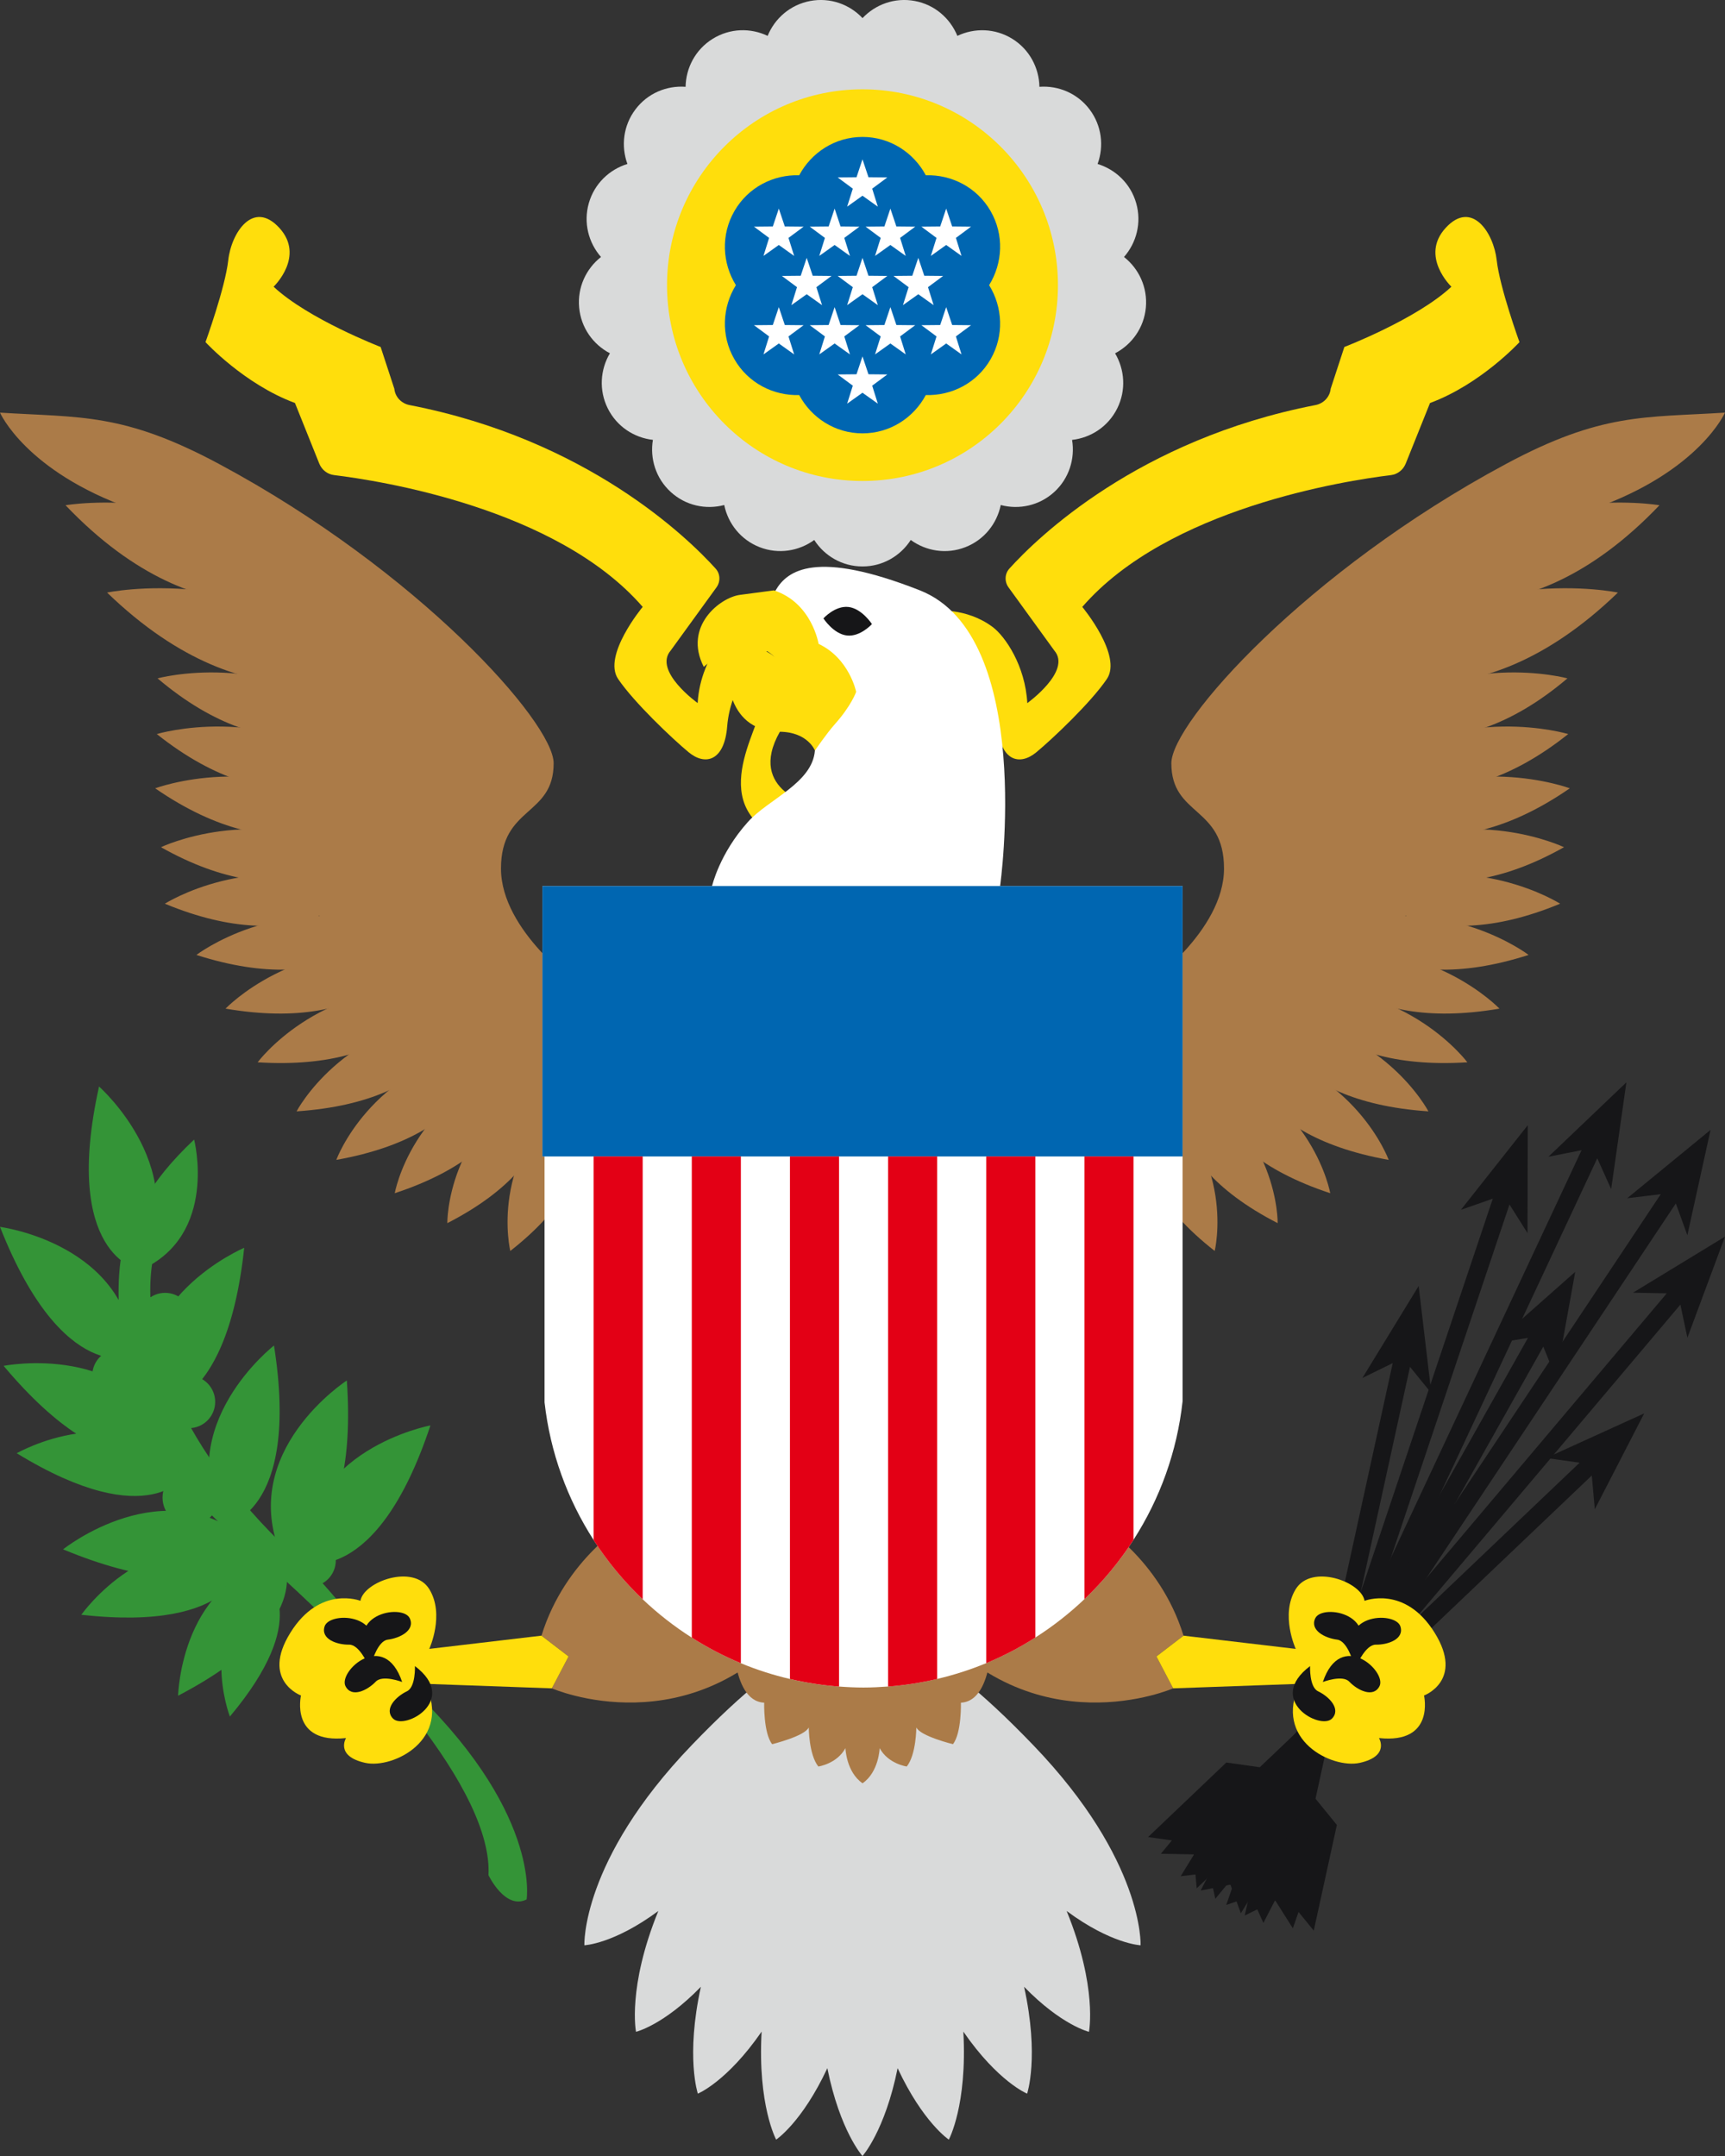 <?xml version="1.0" encoding="utf-8"?>
<!-- Generator: Adobe Illustrator 26.3.1, SVG Export Plug-In . SVG Version: 6.00 Build 0)  -->
<svg version="1.1" id="Ebene_1" xmlns="http://www.w3.org/2000/svg" xmlns:xlink="http://www.w3.org/1999/xlink" x="0px" y="0px"
	 viewBox="0 0 56.693 70.866" style="enable-background:new 0 0 56.693 70.866;" xml:space="preserve">
<rect x="0" y="0" width="56.693" height="70.866" fill="#333333" stroke="none"/>
<style type="text/css">
	.st0{fill:#AB7B48;}
	.st1{fill:#D9DADA;}
	.st2{fill:#FFDE0C;}
	.st3{fill:#FFFFFF;}
	.st4{fill:#161618;}
	.st5{fill:#349437;}
	.st6{fill:#0066B1;}
	.st7{fill:#E30015;}
</style>
<g>
	<g>
		<g>
			<path class="st0" d="M34.987,32.579c0,0,1.533-0.351,2.67-0.175c0,0,2.571-1.796,2.571-3.856s-1.731-1.709-1.731-3.461
				c0-1.339,4.445-6.321,10.99-9.833c3.151-1.691,4.554-1.525,7.205-1.691c0,0-0.841,1.928-4.302,3.155c0,0-3.853,3.023-4.298,7.405
				S43.343,37.125,38.3,38.44C33.257,39.754,34.987,32.579,34.987,32.579z"/>
			<g>
				<path class="st0" d="M51.402,27.847c0,0-3.115-1.49-6.378,0.263C45.024,28.11,47.2,30.213,51.402,27.847z"/>
				<path class="st0" d="M51.275,29.704c0,0-2.875-1.83-6.364-0.461C44.911,29.243,46.766,31.575,51.275,29.704z"/>
				<path class="st0" d="M50.238,31.388c0,0-2.677-2.052-6.291-0.967C43.947,30.421,45.557,32.891,50.238,31.388z"/>
				<path class="st0" d="M49.28,33.153c0,0-2.283-2.397-6.044-1.826C43.236,31.327,44.391,33.99,49.28,33.153z"/>
				<path class="st0" d="M48.225,34.917c0,0-1.942-2.622-5.753-2.454C42.471,32.463,43.258,35.229,48.225,34.917z"/>
				<path class="st0" d="M46.946,36.53c0,0-1.486-2.847-5.284-3.177C41.662,33.353,41.981,36.192,46.946,36.53z"/>
				<path class="st0" d="M45.64,38.125c0,0-1.083-2.986-4.806-3.725C40.833,34.4,40.759,37.252,45.64,38.125z"/>
				<path class="st0" d="M43.719,39.22c0,0-0.543-3.1-4.09-4.345C39.628,34.874,39.052,37.681,43.719,39.22z"/>
				<path class="st0" d="M41.991,40.204c0,0,0.054-3.136-3.206-4.893C38.785,35.311,37.683,37.992,41.991,40.204z"/>
				<path class="st0" d="M39.922,41.118c0,0,0.747-3.066-2.061-5.355C37.86,35.762,36.187,38.199,39.922,41.118z"/>
				<path class="st0" d="M37.954,41.555c0,0,1.281-2.924-1.086-5.576C36.868,35.98,34.783,38.154,37.954,41.555z"/>
				<path class="st0" d="M51.515,22.297c0,0-3.607-0.979-6.604,1.458C44.911,23.756,47.682,25.55,51.515,22.297z"/>
				<path class="st0" d="M51.54,24.128c0,0-3.571-1.08-6.653,1.272C44.887,25.4,47.592,27.271,51.54,24.128z"/>
				<path class="st0" d="M51.593,25.911c0,0-3.477-1.298-6.737,0.857C44.856,26.768,47.407,28.802,51.593,25.911z"/>
				<path class="st0" d="M54.539,16.607c0,0-4.984-0.855-8.602,2.784C45.937,19.39,49.932,21.442,54.539,16.607z"/>
				<path class="st0" d="M53.174,19.477c0,0-4.941-1.034-8.722,2.471C44.452,21.949,48.349,24.143,53.174,19.477z"/>
			</g>
		</g>
		<g>
			<path class="st0" d="M21.706,32.579c0,0-1.533-0.351-2.67-0.175c0,0-2.571-1.796-2.571-3.856s1.731-1.709,1.731-3.461
				c0-1.339-4.445-6.321-10.99-9.833C4.054,13.563,2.651,13.729,0,13.563c0,0,0.841,1.928,4.302,3.155c0,0,3.853,3.023,4.298,7.405
				s4.75,13.003,9.793,14.317C23.436,39.754,21.706,32.579,21.706,32.579z"/>
			<g>
				<path class="st0" d="M5.29,27.847c0,0,3.115-1.49,6.378,0.263C11.669,28.11,9.493,30.213,5.29,27.847z"/>
				<path class="st0" d="M5.418,29.704c0,0,2.875-1.83,6.364-0.461C11.781,29.243,9.927,31.575,5.418,29.704z"/>
				<path class="st0" d="M6.455,31.388c0,0,2.677-2.052,6.291-0.967C12.746,30.421,11.136,32.891,6.455,31.388z"/>
				<path class="st0" d="M7.413,33.153c0,0,2.283-2.397,6.044-1.826C13.456,31.327,12.302,33.99,7.413,33.153z"/>
				<path class="st0" d="M8.468,34.917c0,0,1.942-2.622,5.753-2.454C14.222,32.463,13.435,35.229,8.468,34.917z"/>
				<path class="st0" d="M9.747,36.53c0,0,1.486-2.847,5.284-3.177C15.031,33.353,14.712,36.192,9.747,36.53z"/>
				<path class="st0" d="M11.053,38.125c0,0,1.083-2.986,4.806-3.725C15.86,34.4,15.934,37.252,11.053,38.125z"/>
				<path class="st0" d="M12.974,39.22c0,0,0.543-3.1,4.09-4.345C17.064,34.874,17.641,37.681,12.974,39.22z"/>
				<path class="st0" d="M14.702,40.204c0,0-0.054-3.136,3.206-4.893C17.908,35.311,19.01,37.992,14.702,40.204z"/>
				<path class="st0" d="M16.771,41.118c0,0-0.747-3.066,2.061-5.355C18.832,35.762,20.506,38.199,16.771,41.118z"/>
				<path class="st0" d="M18.739,41.555c0,0-1.281-2.924,1.086-5.576C19.825,35.98,21.91,38.154,18.739,41.555z"/>
				<path class="st0" d="M5.178,22.297c0,0,3.607-0.979,6.604,1.458C11.781,23.756,9.011,25.55,5.178,22.297z"/>
				<path class="st0" d="M5.153,24.128c0,0,3.571-1.08,6.653,1.272C11.806,25.4,9.101,27.271,5.153,24.128z"/>
				<path class="st0" d="M5.1,25.911c0,0,3.477-1.298,6.737,0.857C11.837,26.768,9.286,28.802,5.1,25.911z"/>
				<path class="st0" d="M2.154,16.607c0,0,4.984-0.855,8.602,2.784C10.755,19.39,6.76,21.442,2.154,16.607z"/>
				<path class="st0" d="M3.519,19.477c0,0,4.941-1.034,8.722,2.471C12.241,21.949,8.343,24.143,3.519,19.477z"/>
			</g>
		</g>
	</g>
	<path class="st1" d="M33.97,57.374c-3.637-3.789-4.441-3.132-4.441-3.132h-2.366c0,0-0.803-0.656-4.441,3.132
		c-3.637,3.789-3.516,6.566-3.516,6.566s0.963-0.04,2.43-1.127c-1.024,2.517-0.733,3.971-0.733,3.971s0.899-0.212,2.132-1.48
		c-0.506,2.305-0.1,3.513-0.1,3.513s0.957-0.389,2.096-2.039c-0.134,2.423,0.478,3.55,0.478,3.55s0.848-0.562,1.682-2.348
		c0.417,2.071,1.155,2.887,1.155,2.887s0.737-0.816,1.155-2.887c0.834,1.786,1.682,2.348,1.682,2.348s0.612-1.126,0.478-3.55
		c1.139,1.65,2.096,2.039,2.096,2.039s0.407-1.208-0.1-3.513c1.233,1.268,2.132,1.48,2.132,1.48s0.291-1.454-0.733-3.971
		c1.467,1.087,2.43,1.127,2.43,1.127S37.607,61.163,33.97,57.374z"/>
	<path class="st0" d="M32.6,53.475l-4.253-0.131l-4.253,0.131c0,0-0.105,2.439,1.021,2.491c0,0-0.026,0.997,0.262,1.364
		c0,0,1.073-0.262,1.204-0.551c0,0,0,0.892,0.314,1.285c0,0,0.609-0.086,0.89-0.603c0,0,0.027,0.787,0.563,1.154
		c0.536-0.367,0.563-1.154,0.563-1.154c0.28,0.518,0.89,0.603,0.89,0.603c0.314-0.393,0.314-1.285,0.314-1.285
		c0.131,0.288,1.204,0.551,1.204,0.551c0.288-0.367,0.262-1.364,0.262-1.364C32.704,55.914,32.6,53.475,32.6,53.475z"/>
	<g>
		<g>
			<path class="st2" d="M34.65,21.382l-1.504-2.075c-0.137-0.189-0.128-0.446,0.029-0.619c0.908-1.005,4.218-4.24,10.06-5.374
				c0.265-0.051,0.471-0.266,0.498-0.535l0.45-1.374c0,0,2.38-0.916,3.518-1.981c0,0-1.046-0.999-0.188-1.934
				c0.858-0.935,1.576,0.159,1.677,1.063c0.1,0.904,0.748,2.693,0.748,2.693s-1.266,1.381-2.94,2.001l-0.798,1.99
				c-0.083,0.207-0.267,0.353-0.488,0.38c-1.488,0.181-7.325,1.082-10.142,4.332c0,0,1.33,1.599,0.807,2.37
				s-1.773,1.956-2.318,2.408s-1.176,0.291-1.266-0.85c-0.111-1.41-1.124-2.591-1.634-2.585l-0.45-1.215
				c0,0,1.039-0.127,1.919,0.535c0.409,0.308,1.068,1.267,1.135,2.5C33.763,23.109,35.232,22.058,34.65,21.382z"/>
			<path class="st2" d="M22.043,21.382l1.504-2.075c0.137-0.189,0.128-0.446-0.029-0.619c-0.908-1.005-4.218-4.24-10.06-5.374
				c-0.265-0.051-0.471-0.266-0.498-0.535l-0.45-1.374c0,0-2.38-0.916-3.518-1.981c0,0,1.046-0.999,0.188-1.934
				S7.602,7.648,7.502,8.552c-0.1,0.904-0.748,2.693-0.748,2.693s1.266,1.381,2.94,2.001l0.798,1.99
				c0.083,0.207,0.267,0.353,0.488,0.38c1.488,0.181,7.325,1.082,10.142,4.332c0,0-1.33,1.599-0.807,2.37
				c0.523,0.77,1.773,1.956,2.318,2.408c0.545,0.452,1.176,0.291,1.266-0.85c0.111-1.41,1.124-2.591,1.634-2.585L24.26,20.42
				c0,0-1.241,1.045-1.331,2.689C22.929,23.109,21.461,22.058,22.043,21.382z"/>
		</g>
		<g>
			<path class="st2" d="M24.349,22.103c0,0,0.867,0.221,0.645,1.22c-0.222,1-1.974,3.645,1.455,4.492l0.319-1.322
				c0,0-2.25-0.483-1.137-2.441c1.254-2.208-0.774-2.783-0.774-2.783L24.349,22.103z"/>
			<g>
				<path class="st3" d="M30.233,19.405c-3.427-1.35-4.36-0.656-4.742,0c-0.352,0.605,1.581,1.48,1.291,5.265
					c-0.082,1.07-1.525,1.595-2.198,2.343c-0.943,1.048-1.184,2.119-1.184,2.119h9.468C32.869,29.132,34.027,20.9,30.233,19.405z"/>
				<path class="st2" d="M24.319,19.553c-0.652,0.086-1.87,1.035-1.189,2.367c0,0,1.615-1.491,2.55-0.044
					c0,0-0.585,0.603-1.766-0.011c0,0-0.187,2.166,1.717,2.187c0.921,0.01,1.152,0.618,1.152,0.618s0.383-0.562,0.654-0.866
					c0.546-0.612,0.701-1.063,0.701-1.063s-0.221-1.1-1.235-1.578c0,0-0.216-1.348-1.467-1.758
					C25.435,19.405,24.462,19.534,24.319,19.553z"/>
				<path class="st4" d="M28.657,20.513c0,0-0.385,0.427-0.825,0.375c-0.441-0.051-0.77-0.562-0.77-0.562s0.385-0.427,0.825-0.375
					C28.327,20.003,28.657,20.513,28.657,20.513z"/>
			</g>
		</g>
	</g>
	<g>
		<path class="st5" d="M11.399,45.375c0,0-3.597,2.328-2.156,5.751C9.243,51.126,11.79,51.019,11.399,45.375z"/>
		<path class="st5" d="M14.146,46.853c0,0-4.21,0.783-4.176,4.498C9.97,51.351,12.366,52.222,14.146,46.853z"/>
		<path class="st5" d="M9.005,44.226c0,0-3.382,2.632-1.65,5.917C7.356,50.144,9.884,49.815,9.005,44.226z"/>
		<path class="st5" d="M8.026,41.015c0,0-3.948,1.662-3.127,5.285C4.9,46.299,7.426,46.64,8.026,41.015z"/>
		<path class="st5" d="M0,40.327c0,0,4.247,0.548,4.418,4.26C4.418,44.586,2.073,45.589,0,40.327z"/>
		<path class="st5" d="M3.255,35.713c0,0,3.213,2.837,1.281,6.008C4.536,41.721,2.033,41.237,3.255,35.713z"/>
		<path class="st5" d="M0.119,44.895c0,0,4.201-0.833,5.54,2.632C5.659,47.527,3.754,49.224,0.119,44.895z"/>
		<path class="st5" d="M0.55,47.767c0,0,3.412-1.95,5.583,0.673C6.133,48.44,4.969,50.472,0.55,47.767z"/>
		<path class="st5" d="M2.673,53.076c0,0,2.27-3.212,5.344-1.755C8.016,51.322,7.819,53.656,2.673,53.076z"/>
		<path class="st5" d="M5.853,55.737c0,0,0.093-3.935,3.455-4.446C9.308,51.291,10.445,53.338,5.853,55.737z"/>
		<path class="st5" d="M7.555,56.422c0,0-1.156-3.009,1.231-4.449C8.786,51.974,10.285,53.168,7.555,56.422z"/>
		<path class="st5" d="M6.38,37.456c0,0,0.803,3.125-1.735,4.28C4.646,41.736,3.293,40.375,6.38,37.456z"/>
		<path class="st5" d="M2.073,50.926c0,0,3.365-2.695,6.163-0.224C8.236,50.702,7.32,53.103,2.073,50.926z"/>
		<path class="st5" d="M3.966,41.419c0,0-0.891,5.187,3.722,9.052s8.509,8.445,8.366,11.164c0,0,0.549,1.153,1.254,0.798
			c0,0,0.487-2.946-3.972-7.107c-0.824-0.769-2.156-2.838-3.37-3.925c-4.002-3.585-5.657-7.642-4.812-10.591L3.966,41.419z"/>
		<circle class="st5" cx="5.426" cy="43.36" r="0.865"/>
		<circle class="st5" cx="3.897" cy="45.212" r="0.865"/>
		<circle class="st5" cx="6.207" cy="46.078" r="0.865"/>
		<circle class="st5" cx="6.259" cy="49.225" r="0.917"/>
		<circle class="st5" cx="8.22" cy="51.615" r="0.865"/>
		<circle class="st5" cx="10.171" cy="51.291" r="0.865"/>
	</g>
	<g>
		<g>
			<polygon class="st4" points="50.721,44.263 51.14,45.294 51.771,41.804 49.118,44.152 50.216,43.977 42.274,58.095 41.176,58.27 
				39.434,61.368 40.897,61.134 41.455,62.509 43.197,59.412 42.779,58.38 			"/>
		</g>
		<g>
			<polygon class="st4" points="46.34,44.928 47.042,45.791 46.625,42.269 44.776,45.293 45.773,44.804 42.668,58.998 41.67,59.487 
				40.91,62.961 42.241,62.308 43.177,63.459 43.937,59.985 43.235,59.122 			"/>
		</g>
		<g>
			<polygon class="st4" points="49.61,39.591 50.203,40.532 50.211,36.985 48.013,39.766 49.062,39.399 42.519,58.892 
				41.469,59.259 40.3,62.616 41.698,62.127 42.49,63.382 43.66,60.025 43.066,59.084 			"/>
		</g>
		<g>
			<polygon class="st4" points="52.495,38.072 52.952,39.087 53.452,35.576 50.889,38.022 51.979,37.806 42.175,58.764 
				41.085,58.98 39.46,62.141 40.913,61.853 41.522,63.206 43.147,60.045 42.69,59.03 			"/>
		</g>
		<g>
			<polygon class="st4" points="51.915,48.078 50.815,47.923 54.038,46.457 52.414,49.608 52.315,48.499 41.804,58.51 
				41.902,59.619 39.33,62.068 39.199,60.59 37.732,60.383 40.304,57.933 41.404,58.088 			"/>
		</g>
		<g>
			<polygon class="st4" points="54.779,42.511 53.669,42.49 56.693,40.647 55.457,43.971 55.227,42.882 41.971,58.583 
				42.202,59.672 39.941,62.413 39.634,60.961 38.153,60.932 40.413,58.191 41.524,58.213 			"/>
		</g>
		<g>
			<polygon class="st4" points="54.582,39.252 53.479,39.385 56.218,37.139 55.456,40.602 55.077,39.556 42.259,58.811 
				42.638,59.858 40.781,62.888 40.275,61.492 38.804,61.67 40.662,58.641 41.765,58.507 			"/>
		</g>
	</g>
	<g>
		<path class="st0" d="M24.783,47.836c0,0-3.271,0.184-4.161,2.203c0,0-2.041,1.18-2.826,3.724l0.89,0.682l-0.55,1.049
			c0,0,4.606,2.019,8.139-2.334L24.783,47.836z"/>
		<g>
			<path class="st2" d="M17.795,53.763l-3.687,0.435c0,0,0.518-1.125,0-1.965c-0.518-0.839-2.158-0.245-2.262,0.385
				c0,0-1.326-0.525-2.303,1.049C8.566,55.24,9.892,55.73,9.892,55.73s-0.372,1.597,1.48,1.399c0,0-0.366,0.597,0.637,0.816
				c0.907,0.198,2.855-0.758,1.966-2.599l4.161,0.149l0.55-1.049L17.795,53.763z"/>
			<path class="st4" d="M13.637,54.763c0,0,0.03,0.688-0.262,0.828c-0.366,0.175-0.763,0.584-0.459,0.897
				C13.3,56.884,15.108,55.876,13.637,54.763z"/>
			<path class="st4" d="M13.217,55.286c0,0-0.642-0.246-0.866-0.013c-0.281,0.293-0.794,0.541-0.995,0.153
				C11.102,54.937,12.627,53.536,13.217,55.286z"/>
			<path class="st4" d="M12.078,54.684c0,0-0.278-0.63-0.601-0.625c-0.406,0.006-0.942-0.184-0.809-0.6
				C10.837,52.933,12.904,53.032,12.078,54.684z"/>
			<path class="st4" d="M12.234,54.595c0,0,0.19-0.662,0.511-0.701c0.403-0.049,0.909-0.31,0.721-0.704
				C13.228,52.692,11.193,53.07,12.234,54.595z"/>
		</g>
		<g>
			<path class="st0" d="M31.91,47.836c0,0,3.271,0.184,4.161,2.203c0,0,2.041,1.18,2.826,3.724l-0.89,0.682l0.55,1.049
				c0,0-4.606,2.019-8.139-2.334L31.91,47.836z"/>
			<g>
				<path class="st2" d="M38.898,53.763l3.687,0.435c0,0-0.518-1.125,0-1.965c0.518-0.839,2.158-0.245,2.262,0.385
					c0,0,1.326-0.525,2.303,1.049c0.977,1.574-0.349,2.063-0.349,2.063s0.372,1.597-1.48,1.399c0,0,0.366,0.597-0.637,0.816
					c-0.907,0.198-2.855-0.758-1.966-2.599l-4.161,0.149l-0.55-1.049L38.898,53.763z"/>
				<path class="st4" d="M43.056,54.763c0,0-0.03,0.688,0.262,0.828c0.366,0.175,0.763,0.584,0.459,0.897
					C43.393,56.884,41.584,55.876,43.056,54.763z"/>
				<path class="st4" d="M43.476,55.286c0,0,0.642-0.246,0.866-0.013c0.281,0.293,0.794,0.541,0.995,0.153
					C45.591,54.937,44.065,53.536,43.476,55.286z"/>
				<path class="st4" d="M44.615,54.684c0,0,0.278-0.63,0.601-0.625c0.406,0.006,0.942-0.184,0.809-0.6
					C45.856,52.933,43.789,53.032,44.615,54.684z"/>
				<path class="st4" d="M44.459,54.595c0,0-0.19-0.662-0.511-0.701c-0.403-0.049-0.909-0.31-0.721-0.704
					C43.465,52.692,45.5,53.07,44.459,54.595z"/>
			</g>
		</g>
	</g>
	<g>
		<path class="st3" d="M17.827,29.125v8.887h0.07v8.083c0.187,1.654,0.754,3.192,1.613,4.525c0.459,0.713,1.001,1.367,1.613,1.948
			c0.495,0.47,1.035,0.892,1.613,1.26c0.51,0.324,1.049,0.607,1.613,0.841c0.518,0.215,1.057,0.388,1.613,0.518
			c0.524,0.123,1.062,0.207,1.613,0.248c0.266,0.02,0.533,0.033,0.804,0.033c0.273,0,0.542-0.014,0.809-0.034
			c0.551-0.042,1.089-0.126,1.613-0.249c0.556-0.131,1.095-0.304,1.613-0.519c0.564-0.234,1.103-0.517,1.613-0.842
			c0.578-0.368,1.118-0.791,1.613-1.261c0.612-0.582,1.154-1.237,1.613-1.95c0.862-1.341,1.431-2.889,1.613-4.554v-8.047h0v-8.887
			H17.827z"/>
		<rect x="17.827" y="29.125" class="st6" width="21.039" height="8.887"/>
		<g>
			<path class="st7" d="M29.188,55.435c0.551-0.042,1.089-0.126,1.613-0.249V38.012h-1.613V55.435z"/>
			<path class="st7" d="M32.414,54.667c0.564-0.234,1.103-0.517,1.613-0.842V38.012h-1.613V54.667z"/>
			<path class="st7" d="M35.64,52.564c0.612-0.582,1.154-1.237,1.613-1.95V38.012H35.64V52.564z"/>
			<path class="st7" d="M22.736,53.828c0.51,0.324,1.049,0.607,1.613,0.841V38.012h-1.613V53.828z"/>
			<path class="st7" d="M19.509,50.62c0.459,0.713,1.001,1.366,1.613,1.948V38.012h-1.613V50.62z"/>
			<path class="st7" d="M25.962,55.187c0.524,0.123,1.062,0.207,1.613,0.248V38.012h-1.613V55.187z"/>
		</g>
	</g>
	<path class="st1" d="M37.659,10.11c0.061-0.665-0.23-1.279-0.718-1.663c0.409-0.467,0.584-1.125,0.401-1.767
		c-0.182-0.643-0.676-1.109-1.269-1.29c0.213-0.584,0.139-1.26-0.263-1.793c-0.402-0.533-1.03-0.79-1.649-0.744
		c-0.012-0.622-0.324-1.225-0.891-1.577c-0.567-0.351-1.245-0.363-1.806-0.097c-0.235-0.575-0.744-1.025-1.399-1.147
		c-0.655-0.123-1.292,0.112-1.718,0.563c-0.426-0.452-1.063-0.686-1.719-0.563c-0.655,0.123-1.165,0.572-1.399,1.147
		c-0.56-0.267-1.239-0.255-1.806,0.097c-0.567,0.351-0.88,0.955-0.891,1.577c-0.619-0.046-1.247,0.21-1.649,0.744
		c-0.402,0.533-0.476,1.209-0.263,1.793c-0.593,0.181-1.087,0.648-1.269,1.29c-0.182,0.643-0.008,1.3,0.401,1.767
		c-0.488,0.384-0.78,0.997-0.718,1.663c0.061,0.665,0.461,1.215,1.011,1.502c-0.317,0.535-0.368,1.213-0.071,1.811
		c0.297,0.598,0.868,0.966,1.484,1.035c-0.103,0.613,0.094,1.264,0.587,1.714c0.492,0.45,1.157,0.587,1.757,0.428
		c0.125,0.609,0.544,1.144,1.165,1.386c0.622,0.241,1.291,0.128,1.793-0.237c0.336,0.523,0.919,0.87,1.586,0.87
		c0.667,0,1.25-0.348,1.586-0.87c0.502,0.365,1.171,0.479,1.793,0.237c0.622-0.241,1.04-0.777,1.165-1.386
		c0.6,0.159,1.264,0.022,1.757-0.427c0.492-0.45,0.689-1.101,0.587-1.714c0.617-0.069,1.187-0.437,1.484-1.035
		c0.297-0.598,0.246-1.276-0.071-1.811C37.198,11.325,37.598,10.775,37.659,10.11z"/>
	<ellipse class="st2" cx="28.346" cy="9.373" rx="6.424" ry="6.437"/>
	<path class="st6" d="M32.556,6.937c-0.452-0.785-1.284-1.202-2.129-1.176c-0.399-0.746-1.176-1.26-2.08-1.26
		c-0.905,0-1.681,0.513-2.081,1.26c-0.845-0.026-1.677,0.391-2.129,1.176c-0.452,0.785-0.397,1.716,0.048,2.436
		c-0.445,0.72-0.501,1.651-0.048,2.436c0.452,0.785,1.284,1.202,2.129,1.176c0.399,0.746,1.176,1.259,2.081,1.259
		c0.904,0,1.681-0.513,2.08-1.259c0.845,0.026,1.677-0.391,2.129-1.176c0.452-0.785,0.397-1.716-0.048-2.436
		C32.953,8.653,33.008,7.722,32.556,6.937z"/>
	<g>
		<g>
			<polygon class="st3" points="25.596,6.857 25.793,7.445 26.411,7.451 25.914,7.82 26.1,8.412 25.596,8.052 25.092,8.412 
				25.277,7.82 24.78,7.451 25.399,7.445 			"/>
			<polygon class="st3" points="27.43,6.857 27.626,7.445 28.245,7.451 27.748,7.82 27.934,8.412 27.43,8.052 26.926,8.412 
				27.111,7.82 26.614,7.451 27.233,7.445 			"/>
			<polygon class="st3" points="29.263,6.857 29.46,7.445 30.079,7.451 29.582,7.82 29.767,8.412 29.263,8.052 28.759,8.412 
				28.945,7.82 28.448,7.451 29.066,7.445 			"/>
			<polygon class="st3" points="31.097,6.857 31.294,7.445 31.913,7.451 31.416,7.82 31.601,8.412 31.097,8.052 30.593,8.412 
				30.779,7.82 30.282,7.451 30.9,7.445 			"/>
		</g>
		<g>
			<polygon class="st3" points="25.596,10.095 25.793,10.683 26.411,10.689 25.914,11.058 26.1,11.649 25.596,11.29 25.092,11.649 
				25.277,11.058 24.78,10.689 25.399,10.683 			"/>
			<polygon class="st3" points="27.43,10.095 27.626,10.683 28.245,10.689 27.748,11.058 27.934,11.649 27.43,11.29 26.926,11.649 
				27.111,11.058 26.614,10.689 27.233,10.683 			"/>
			<polygon class="st3" points="29.263,10.095 29.46,10.683 30.079,10.689 29.582,11.058 29.767,11.649 29.263,11.29 28.759,11.649 
				28.945,11.058 28.448,10.689 29.066,10.683 			"/>
			<polygon class="st3" points="31.097,10.095 31.294,10.683 31.913,10.689 31.416,11.058 31.601,11.649 31.097,11.29 
				30.593,11.649 30.779,11.058 30.282,10.689 30.9,10.683 			"/>
		</g>
		<g>
			<polygon class="st3" points="26.513,8.476 26.71,9.064 27.328,9.07 26.831,9.439 27.017,10.03 26.513,9.671 26.009,10.03 
				26.194,9.439 25.697,9.07 26.316,9.064 			"/>
			<polygon class="st3" points="28.346,8.476 28.543,9.064 29.162,9.07 28.665,9.439 28.85,10.03 28.346,9.671 27.842,10.03 
				28.028,9.439 27.531,9.07 28.15,9.064 			"/>
			<polygon class="st3" points="30.18,8.476 30.377,9.064 30.996,9.07 30.499,9.439 30.684,10.03 30.18,9.671 29.676,10.03 
				29.862,9.439 29.365,9.07 29.983,9.064 			"/>
		</g>
		<polygon class="st3" points="28.346,5.238 28.543,5.826 29.162,5.832 28.665,6.201 28.85,6.793 28.346,6.433 27.842,6.793 
			28.028,6.201 27.531,5.832 28.15,5.826 		"/>
		<polygon class="st3" points="28.346,11.714 28.543,12.302 29.162,12.308 28.665,12.677 28.85,13.268 28.346,12.909 27.842,13.268 
			28.028,12.677 27.531,12.308 28.15,12.302 		"/>
	</g>
</g>
</svg>
